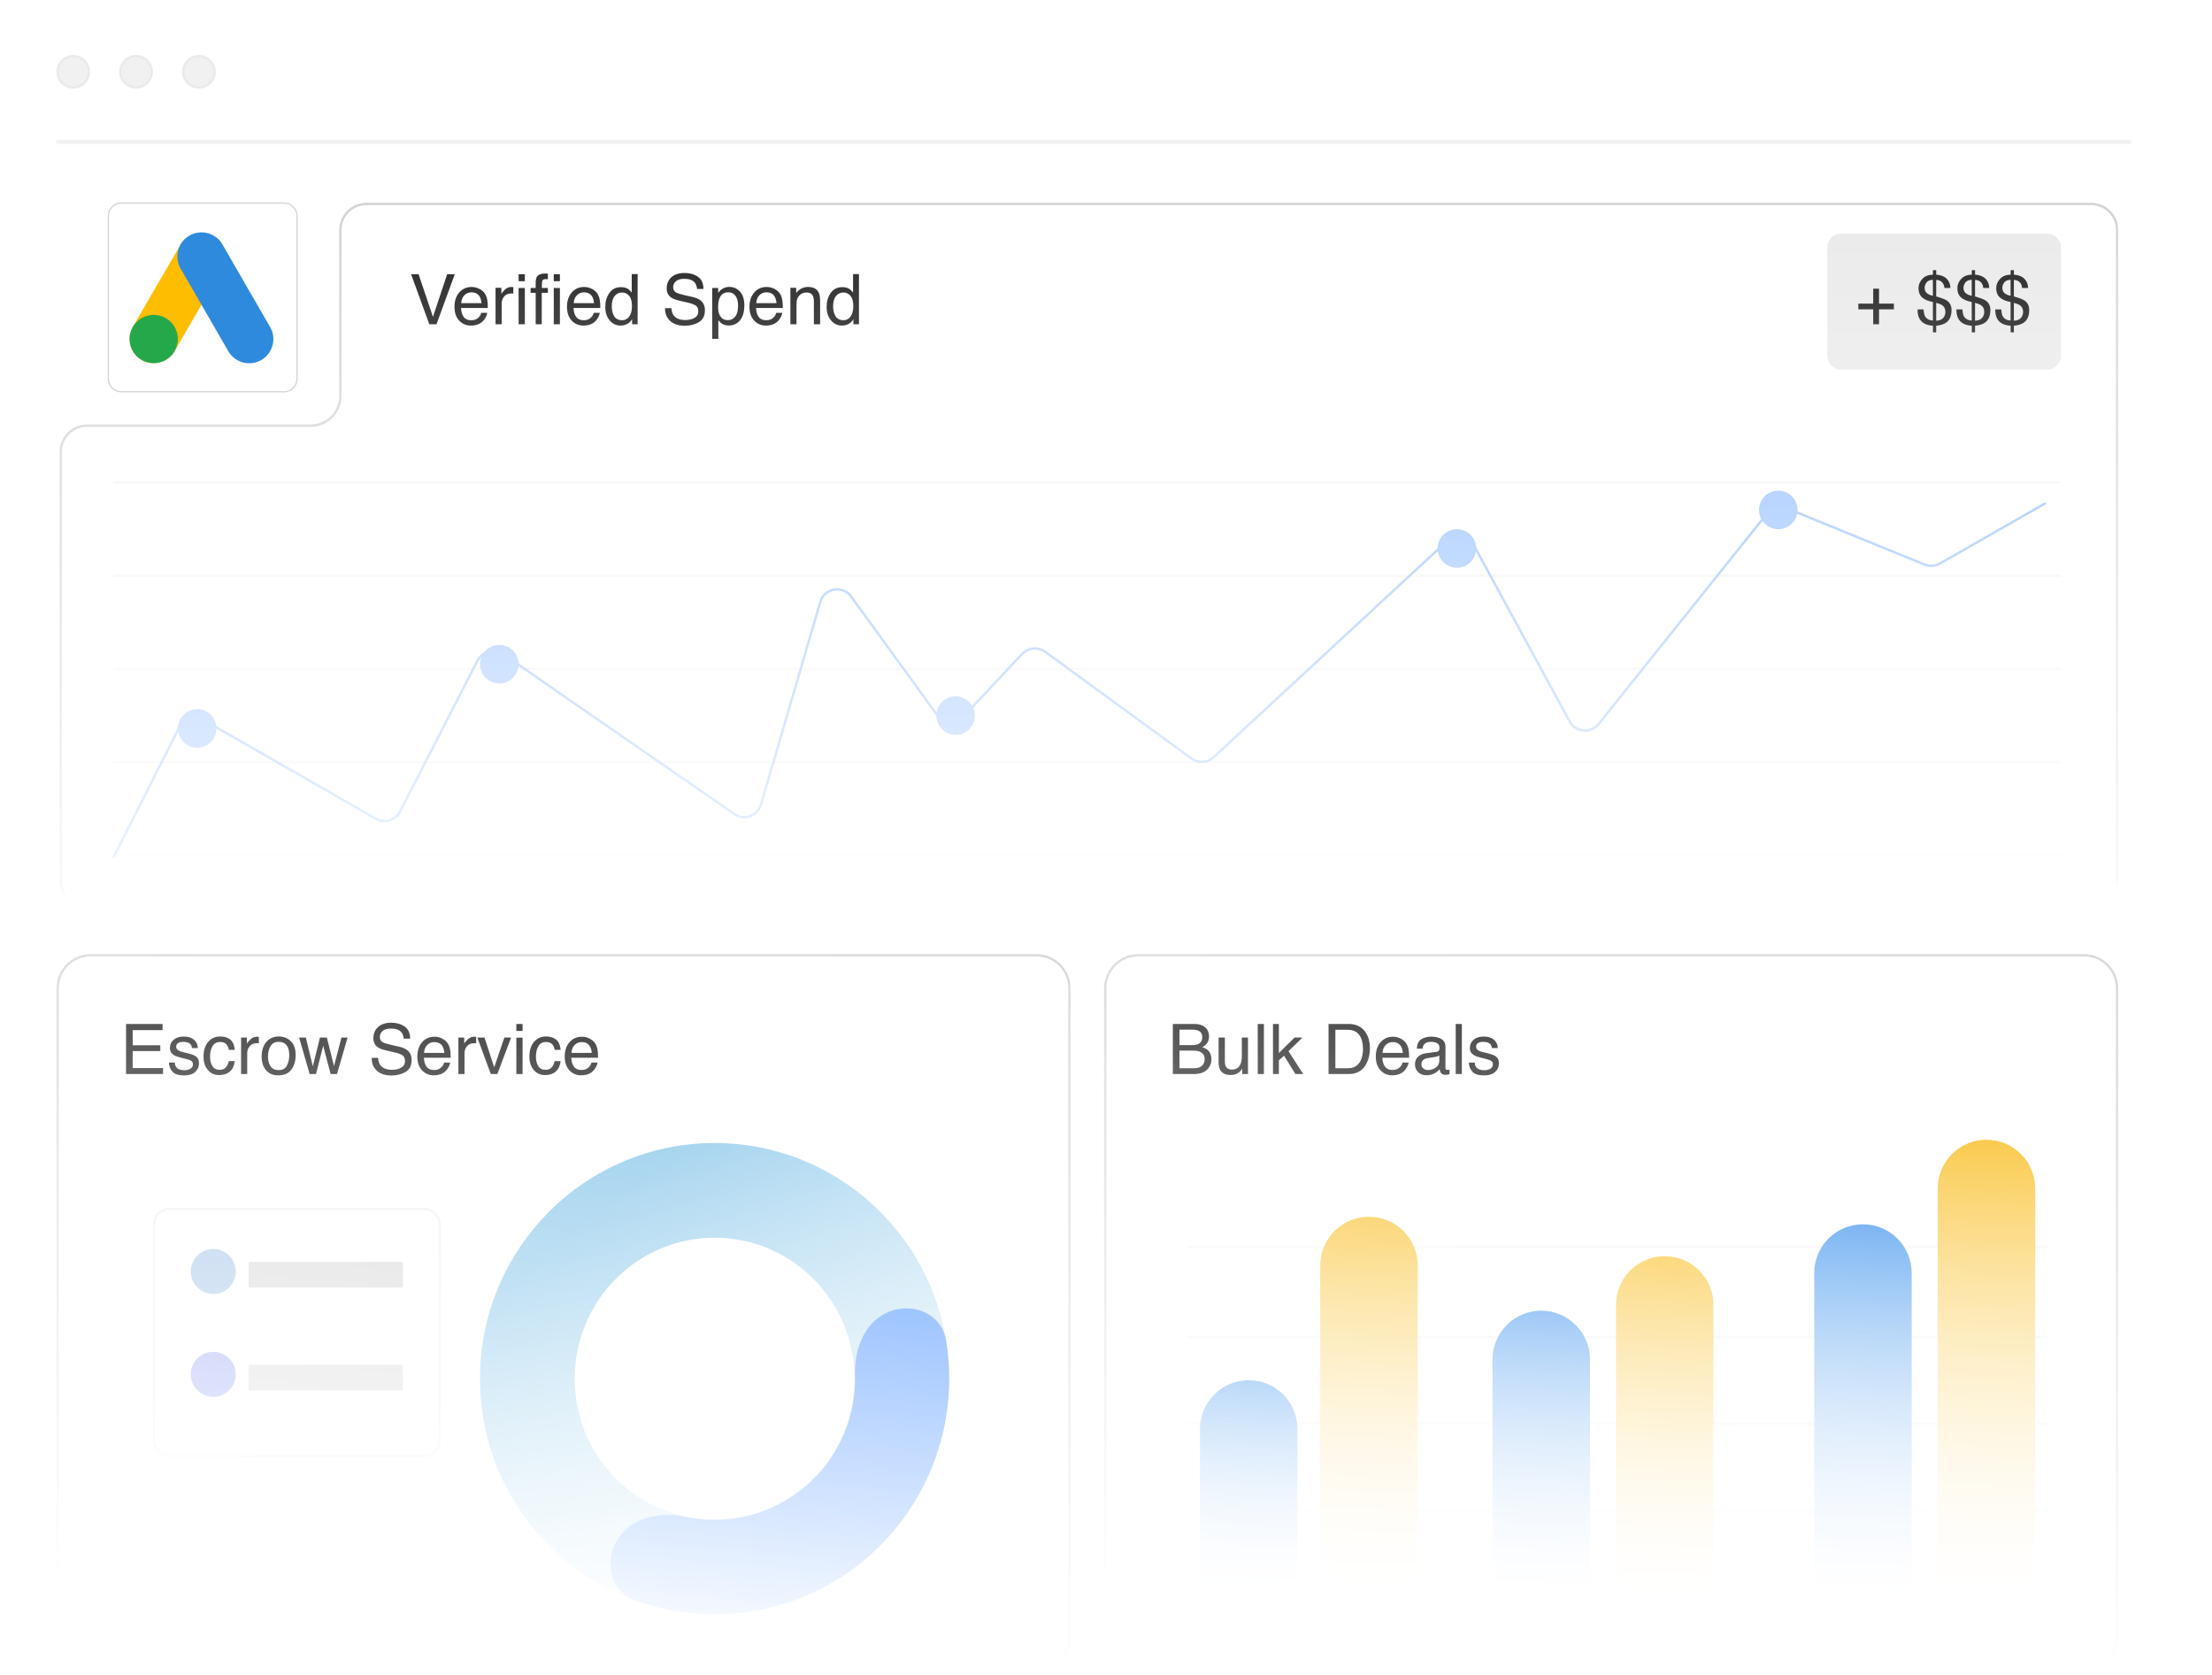 <svg width="922" height="698" viewBox="0 0 922 698" fill="none" xmlns="http://www.w3.org/2000/svg">
<g clip-path="url(#clip0_143_1106)">
<path d="M904.549 0H17.451C7.813 0 0 7.813 0 17.45V680.55C0 690.187 7.813 698 17.451 698H904.549C914.187 698 922 690.187 922 680.55V17.45C922 7.813 914.187 0 904.549 0Z" fill="url(#paint0_linear_143_1106)"/>
<mask id="mask0_143_1106" style="mask-type:luminance" maskUnits="userSpaceOnUse" x="23" y="11" width="866" height="49">
<path d="M23.268 11.633H888.552V59.85H23.268V11.633Z" fill="white"/>
</mask>
<g mask="url(#mask0_143_1106)">
<path d="M888.552 59.85V58.396H23.268V59.85V61.305H888.552V59.85Z" fill="#EFEFEF"/>
</g>
<path d="M30.539 36.469C34.154 36.469 37.084 33.539 37.084 29.925C37.084 26.311 34.154 23.381 30.539 23.381C26.925 23.381 23.995 26.311 23.995 29.925C23.995 33.539 26.925 36.469 30.539 36.469Z" fill="#F1F1F1" stroke="#EAEAEA"/>
<path d="M56.716 36.469C60.33 36.469 63.26 33.539 63.26 29.925C63.26 26.311 60.33 23.381 56.716 23.381C53.102 23.381 50.172 26.311 50.172 29.925C50.172 33.539 53.102 36.469 56.716 36.469Z" fill="#F1F1F1" stroke="#EAEAEA"/>
<path d="M82.893 36.469C86.507 36.469 89.437 33.539 89.437 29.925C89.437 26.311 86.507 23.381 82.893 23.381C79.279 23.381 76.349 26.311 76.349 29.925C76.349 33.539 79.279 36.469 82.893 36.469Z" fill="#F1F1F1" stroke="#EAEAEA"/>
<g filter="url(#filter0_d_143_1106)">
<path d="M118.354 81.644H50.605C47.593 81.644 45.152 84.085 45.152 87.097V154.842C45.152 157.853 47.593 160.295 50.605 160.295H118.354C121.366 160.295 123.808 157.853 123.808 154.842V87.097C123.808 84.085 121.366 81.644 118.354 81.644Z" fill="white" stroke="#D3D3D3" stroke-width="0.5"/>
<mask id="mask1_143_1106" style="mask-type:luminance" maskUnits="userSpaceOnUse" x="52" y="89" width="64" height="64">
<path d="M115.929 89.522H52.596V152.851H115.929V89.522Z" fill="white"/>
</mask>
<g mask="url(#mask1_143_1106)">
<path d="M77.624 96.132C76.691 96.893 75.903 97.818 75.299 98.86L55.354 133.256C54.023 135.567 53.66 138.311 54.346 140.889C55.031 143.466 56.709 145.668 59.013 147.012C61.324 148.344 64.068 148.706 66.646 148.021C69.224 147.335 71.425 145.657 72.77 143.354L89.913 113.792C86.131 108.362 80.613 100.442 77.624 96.132Z" fill="#FEBD00"/>
<path d="M64.062 148.37C69.621 148.37 74.128 143.864 74.128 138.305C74.128 132.746 69.621 128.239 64.062 128.239C58.502 128.239 53.995 132.746 53.995 138.305C53.995 143.864 58.502 148.37 64.062 148.37Z" fill="#25A84A"/>
<path d="M95.156 143.376C97.936 148.19 104.092 149.84 108.907 147.06C113.721 144.281 115.371 138.125 112.591 133.31L92.71 98.878C89.93 94.064 83.774 92.414 78.959 95.194C74.145 97.974 72.495 104.13 75.275 108.944L95.156 143.376Z" fill="#2E8ADD"/>
</g>
</g>
<mask id="mask2_143_1106" style="mask-type:alpha" maskUnits="userSpaceOnUse" x="23" y="81" width="861" height="295">
<path d="M139.982 92.913C139.982 86.489 145.191 81.28 151.617 81.28H871.56C877.985 81.28 883.195 86.489 883.195 92.913V364.307C883.195 370.733 877.985 375.94 871.56 375.94H34.902C28.477 375.94 23.268 370.733 23.268 364.307V185.329C23.268 178.905 28.477 173.696 34.902 173.696H128.348C134.773 173.696 139.982 168.488 139.982 162.063V92.913Z" fill="url(#paint1_linear_143_1106)"/>
</mask>
<g mask="url(#mask2_143_1106)">
<g filter="url(#filter1_d_143_1106)">
<path d="M141.14 92.913C141.14 86.489 146.348 81.28 152.774 81.28H871.56C877.985 81.28 883.195 86.489 883.195 92.913V364.307C883.195 370.733 877.985 375.94 871.56 375.94H36.242C29.816 375.94 24.608 370.733 24.608 364.307V185.329C24.608 178.905 29.816 173.696 36.242 173.696H129.506C135.931 173.696 141.14 168.488 141.14 162.063V92.913Z" fill="white"/>
<path d="M152.774 82.007H871.561C877.584 82.007 882.467 86.89 882.467 92.914V364.308C882.466 370.331 877.584 375.214 871.561 375.214H36.242C30.218 375.214 25.335 370.331 25.335 364.308V185.329C25.335 179.306 30.218 174.423 36.242 174.423H129.506C136.333 174.423 141.867 168.89 141.867 162.063V92.914C141.867 87.078 146.45 82.313 152.213 82.022L152.774 82.007Z" stroke="#D3D3D3"/>
</g>
<path d="M47.378 201.095H859.084" stroke="#F6F3F3"/>
<path d="M47.378 239.938H859.084" stroke="#F6F3F3"/>
<path d="M47.378 278.78H859.084" stroke="#F6F3F3"/>
<path d="M47.378 317.621H859.084" stroke="#F6F3F3"/>
<path d="M47.378 356.463H859.084" stroke="#F6F3F3"/>
<path d="M174.47 114.3L180.463 132.065L186.385 114.3H189.552L181.941 135.161H178.944L171.347 114.3H174.47ZM196.624 119.611C197.705 119.611 198.751 119.867 199.764 120.378C200.776 120.88 201.549 121.533 202.078 122.338C202.59 123.104 202.93 123.999 203.102 125.022C203.253 125.722 203.329 126.839 203.329 128.373H192.18C192.227 129.916 192.592 131.156 193.274 132.094C193.954 133.021 195.01 133.485 196.44 133.485C197.775 133.485 198.841 133.045 199.636 132.165C200.09 131.653 200.413 131.062 200.602 130.389H203.115C203.049 130.948 202.827 131.573 202.447 132.264C202.078 132.946 201.662 133.504 201.198 133.94C200.422 134.697 199.46 135.208 198.316 135.473C197.699 135.625 197.004 135.701 196.227 135.701C194.334 135.701 192.729 135.014 191.412 133.641C190.096 132.259 189.439 130.328 189.439 127.848C189.439 125.405 190.102 123.421 191.427 121.897C192.753 120.373 194.485 119.611 196.624 119.611ZM200.701 126.342C200.598 125.235 200.356 124.349 199.977 123.687C199.276 122.456 198.106 121.841 196.469 121.841C195.295 121.841 194.311 122.267 193.515 123.119C192.72 123.961 192.298 125.036 192.252 126.342H200.701ZM206.553 119.952H208.981V122.579C209.179 122.068 209.668 121.448 210.443 120.719C211.219 119.98 212.114 119.611 213.127 119.611C213.175 119.611 213.255 119.616 213.369 119.625C213.482 119.635 213.677 119.654 213.951 119.682V122.38C213.799 122.352 213.658 122.333 213.526 122.323C213.402 122.314 213.264 122.309 213.113 122.309C211.826 122.309 210.837 122.726 210.145 123.559C209.454 124.382 209.108 125.334 209.108 126.413V135.161H206.553V119.952ZM216.167 120.023H218.766V135.161H216.167V120.023ZM216.167 114.3H218.766V117.197H216.167V114.3ZM223.281 117.637C223.32 116.577 223.504 115.8 223.835 115.308C224.433 114.437 225.583 114.002 227.286 114.002C227.447 114.002 227.613 114.006 227.783 114.016C227.954 114.025 228.148 114.04 228.367 114.058V116.387C228.1 116.368 227.907 116.359 227.783 116.359C227.67 116.35 227.561 116.345 227.458 116.345C226.681 116.345 226.217 116.548 226.066 116.955C225.913 117.353 225.838 118.376 225.838 120.023H228.367V122.039H225.81V135.161H223.281V122.039H221.165V120.023H223.281V117.637ZM230.823 117.197V114.3H233.379V117.197H230.823ZM230.823 120.023H233.379V135.161H230.823V120.023ZM243.52 119.611C244.599 119.611 245.645 119.867 246.658 120.378C247.67 120.88 248.443 121.533 248.973 122.338C249.484 123.104 249.824 123.999 249.996 125.022C250.147 125.722 250.223 126.839 250.223 128.373H239.074C239.121 129.916 239.486 131.156 240.168 132.094C240.85 133.021 241.904 133.485 243.335 133.485C244.67 133.485 245.735 133.045 246.53 132.165C246.984 131.653 247.307 131.062 247.496 130.389H250.009C249.943 130.948 249.721 131.573 249.341 132.264C248.973 132.946 248.556 133.504 248.092 133.94C247.316 134.697 246.354 135.208 245.21 135.473C244.593 135.625 243.898 135.701 243.121 135.701C241.228 135.701 239.623 135.014 238.308 133.641C236.992 132.259 236.333 130.328 236.333 127.848C236.333 125.405 236.996 123.421 238.321 121.897C239.647 120.373 241.379 119.611 243.52 119.611ZM247.595 126.342C247.492 125.235 247.25 124.349 246.871 123.687C246.17 122.456 245 121.841 243.363 121.841C242.189 121.841 241.205 122.267 240.409 123.119C239.614 123.961 239.192 125.036 239.146 126.342H247.595ZM254.994 127.734C254.994 129.362 255.34 130.725 256.031 131.824C256.722 132.922 257.83 133.471 259.354 133.471C260.538 133.471 261.508 132.964 262.265 131.951C263.032 130.929 263.416 129.466 263.416 127.563C263.416 125.642 263.023 124.222 262.238 123.303C261.451 122.375 260.481 121.911 259.326 121.911C258.038 121.911 256.992 122.404 256.187 123.388C255.393 124.373 254.994 125.821 254.994 127.734ZM258.843 119.682C260.007 119.682 260.983 119.928 261.768 120.42C262.223 120.705 262.739 121.201 263.317 121.911V114.229H265.773V135.161H263.472V133.045C262.876 133.982 262.171 134.659 261.356 135.076C260.542 135.492 259.61 135.701 258.558 135.701C256.864 135.701 255.397 134.991 254.156 133.57C252.916 132.141 252.296 130.243 252.296 127.876C252.296 125.661 252.859 123.743 253.986 122.125C255.122 120.496 256.741 119.682 258.843 119.682ZM279.847 128.43C279.914 129.613 280.193 130.574 280.685 131.313C281.623 132.695 283.275 133.386 285.641 133.386C286.703 133.386 287.668 133.234 288.539 132.931C290.223 132.344 291.067 131.294 291.067 129.779C291.067 128.643 290.712 127.833 290.001 127.351C289.283 126.877 288.156 126.465 286.621 126.115L283.796 125.476C281.949 125.059 280.643 124.6 279.876 124.098C278.55 123.228 277.887 121.926 277.887 120.193C277.887 118.319 278.536 116.78 279.833 115.578C281.13 114.376 282.967 113.774 285.343 113.774C287.53 113.774 289.386 114.305 290.91 115.365C292.444 116.416 293.211 118.101 293.211 120.42H290.555C290.414 119.303 290.11 118.446 289.646 117.85C288.785 116.761 287.322 116.217 285.259 116.217C283.592 116.217 282.394 116.567 281.665 117.268C280.937 117.968 280.572 118.783 280.572 119.71C280.572 120.733 280.998 121.481 281.85 121.954C282.408 122.257 283.672 122.636 285.641 123.09L288.567 123.758C289.978 124.08 291.067 124.52 291.833 125.078C293.16 126.053 293.821 127.469 293.821 129.324C293.821 131.634 292.979 133.286 291.294 134.28C289.619 135.275 287.668 135.772 285.443 135.772C282.849 135.772 280.817 135.109 279.35 133.783C277.883 132.467 277.163 130.683 277.192 128.43H279.847ZM303.479 133.443C304.672 133.443 305.662 132.946 306.447 131.951C307.243 130.948 307.64 129.452 307.64 127.464C307.64 126.252 307.465 125.211 307.115 124.34C306.452 122.664 305.24 121.826 303.479 121.826C301.709 121.826 300.496 122.712 299.843 124.482C299.493 125.429 299.318 126.631 299.318 128.089C299.318 129.263 299.493 130.262 299.843 131.085C300.507 132.657 301.718 133.443 303.479 133.443ZM296.861 120.023H299.346V122.039C299.858 121.348 300.416 120.813 301.023 120.435C301.884 119.867 302.897 119.583 304.061 119.583C305.784 119.583 307.247 120.245 308.45 121.571C309.652 122.887 310.253 124.771 310.253 127.223C310.253 130.536 309.386 132.903 307.654 134.323C306.556 135.222 305.278 135.672 303.819 135.672C302.675 135.672 301.714 135.421 300.937 134.919C300.482 134.635 299.976 134.148 299.417 133.457V141.225H296.861V120.023ZM319.584 119.611C320.663 119.611 321.71 119.867 322.722 120.378C323.735 120.88 324.508 121.533 325.037 122.338C325.549 123.104 325.889 123.999 326.059 125.022C326.211 125.722 326.288 126.839 326.288 128.373H315.139C315.186 129.916 315.551 131.156 316.233 132.094C316.913 133.021 317.969 133.485 319.399 133.485C320.734 133.485 321.8 133.045 322.595 132.165C323.049 131.653 323.37 131.062 323.561 130.389H326.074C326.008 130.948 325.786 131.573 325.406 132.264C325.037 132.946 324.621 133.504 324.157 133.94C323.381 134.697 322.419 135.208 321.273 135.473C320.658 135.625 319.963 135.701 319.186 135.701C317.293 135.701 315.688 135.014 314.371 133.641C313.055 132.259 312.398 130.328 312.398 127.848C312.398 125.405 313.061 123.421 314.386 121.897C315.711 120.373 317.444 119.611 319.584 119.611ZM323.66 126.342C323.555 125.235 323.314 124.349 322.936 123.687C322.235 122.456 321.065 121.841 319.428 121.841C318.253 121.841 317.268 122.267 316.474 123.119C315.679 123.961 315.257 125.036 315.209 126.342H323.66ZM329.44 119.952H331.868V122.11C332.587 121.22 333.35 120.581 334.155 120.193C334.959 119.805 335.854 119.611 336.838 119.611C338.998 119.611 340.455 120.364 341.213 121.869C341.63 122.693 341.838 123.871 341.838 125.405V135.161H339.239V125.575C339.239 124.648 339.101 123.9 338.828 123.332C338.373 122.385 337.549 121.911 336.355 121.911C335.75 121.911 335.253 121.973 334.865 122.096C334.164 122.304 333.549 122.721 333.018 123.346C332.593 123.848 332.313 124.368 332.18 124.908C332.058 125.438 331.996 126.2 331.996 127.194V135.161H329.44V119.952ZM347.249 127.734C347.249 129.362 347.594 130.725 348.286 131.824C348.977 132.922 350.085 133.471 351.609 133.471C352.792 133.471 353.763 132.964 354.521 131.951C355.287 130.929 355.671 129.466 355.671 127.563C355.671 125.642 355.277 124.222 354.492 123.303C353.706 122.375 352.735 121.911 351.58 121.911C350.293 121.911 349.246 122.404 348.442 123.388C347.646 124.373 347.249 125.821 347.249 127.734ZM351.097 119.682C352.262 119.682 353.237 119.928 354.023 120.42C354.477 120.705 354.993 121.201 355.571 121.911V114.229H358.028V135.161H355.728V133.045C355.131 133.982 354.426 134.659 353.612 135.076C352.797 135.492 351.864 135.701 350.814 135.701C349.118 135.701 347.651 134.991 346.41 133.57C345.171 132.141 344.55 130.243 344.55 127.876C344.55 125.661 345.114 123.743 346.24 122.125C347.377 120.496 348.996 119.682 351.097 119.682Z" fill="#1E1E1E"/>
<path d="M853.267 97.353H767.466C764.253 97.353 761.649 99.957 761.649 103.169V148.248C761.649 151.461 764.253 154.065 767.466 154.065H853.267C856.48 154.065 859.084 151.461 859.084 148.248V103.169C859.084 99.957 856.48 97.353 853.267 97.353Z" fill="#EAEAEA"/>
<path d="M774.589 128.941V126.555H780.781V120.321H783.21V126.555H789.402V128.941H783.21V135.161H780.781V128.941H774.589ZM807.041 133.684C808.659 133.608 809.776 133.017 810.392 131.909C810.714 131.341 810.874 130.683 810.874 129.935C810.874 128.752 810.439 127.852 809.568 127.237C809.067 126.877 808.225 126.536 807.041 126.214V133.684ZM802.226 119.98C802.226 120.917 802.534 121.651 803.149 122.181C803.775 122.712 804.612 123.081 805.662 123.289V116.615C804.423 116.662 803.538 117.041 803.007 117.751C802.486 118.461 802.226 119.204 802.226 119.98ZM799.669 120.151C799.669 118.712 800.196 117.415 801.246 116.26C802.306 115.105 803.788 114.518 805.691 114.499V112.61H807.041V114.47C808.924 114.603 810.368 115.161 811.372 116.146C812.385 117.121 812.915 118.413 812.963 120.023H810.477C810.41 119.303 810.217 118.683 809.896 118.163C809.298 117.206 808.347 116.705 807.041 116.657V123.559C809.237 124.174 810.729 124.752 811.514 125.291C812.792 126.181 813.431 127.497 813.431 129.239C813.431 131.758 812.612 133.547 810.975 134.607C810.066 135.194 808.754 135.582 807.041 135.772V138.527H805.691V135.772C802.935 135.592 801.067 134.617 800.082 132.846C799.541 131.89 799.272 130.598 799.272 128.969H801.785C801.862 130.266 802.064 131.213 802.396 131.81C802.983 132.879 804.073 133.481 805.662 133.613V125.874C803.618 125.485 802.108 124.837 801.132 123.928C800.158 123.019 799.669 121.76 799.669 120.151ZM823.231 133.684C824.85 133.608 825.967 133.017 826.582 131.909C826.905 131.341 827.065 130.683 827.065 129.935C827.065 128.752 826.63 127.852 825.759 127.237C825.257 126.877 824.413 126.536 823.231 126.214V133.684ZM818.416 119.98C818.416 120.917 818.724 121.651 819.34 122.181C819.963 122.712 820.803 123.081 821.853 123.289V116.615C820.612 116.662 819.728 117.041 819.197 117.751C818.676 118.461 818.416 119.204 818.416 119.98ZM815.859 120.151C815.859 118.712 816.385 117.415 817.436 116.26C818.496 115.105 819.978 114.518 821.882 114.499V112.61H823.231V114.47C825.114 114.603 826.558 115.161 827.562 116.146C828.576 117.121 829.105 118.413 829.153 120.023H826.668C826.601 119.303 826.407 118.683 826.084 118.163C825.488 117.206 824.537 116.705 823.231 116.657V123.559C825.427 124.174 826.918 124.752 827.704 125.291C828.983 126.181 829.621 127.497 829.621 129.239C829.621 131.758 828.802 133.547 827.165 134.607C826.256 135.194 824.944 135.582 823.231 135.772V138.527H821.882V135.772C819.126 135.592 817.256 134.617 816.271 132.846C815.732 131.89 815.463 130.598 815.463 128.969H817.975C818.051 130.266 818.255 131.213 818.586 131.81C819.174 132.879 820.263 133.481 821.853 133.613V125.874C819.808 125.485 818.298 124.837 817.323 123.928C816.347 123.019 815.859 121.76 815.859 120.151ZM839.42 133.684C841.04 133.608 842.157 133.017 842.772 131.909C843.093 131.341 843.255 130.683 843.255 129.935C843.255 128.752 842.82 127.852 841.949 127.237C841.447 126.877 840.604 126.536 839.42 126.214V133.684ZM834.606 119.98C834.606 120.917 834.913 121.651 835.53 122.181C836.154 122.712 836.991 123.081 838.043 123.289V116.615C836.802 116.662 835.917 117.041 835.387 117.751C834.867 118.461 834.606 119.204 834.606 119.98ZM832.05 120.151C832.05 118.712 832.575 117.415 833.626 116.26C834.686 115.105 836.168 114.518 838.072 114.499V112.61H839.42V114.47C841.305 114.603 842.749 115.161 843.752 116.146C844.764 117.121 845.295 118.413 845.343 120.023H842.858C842.791 119.303 842.597 118.683 842.275 118.163C841.678 117.206 840.727 116.705 839.42 116.657V123.559C841.617 124.174 843.108 124.752 843.895 125.291C845.172 126.181 845.811 127.497 845.811 129.239C845.811 131.758 844.993 133.547 843.354 134.607C842.445 135.194 841.135 135.582 839.42 135.772V138.527H838.072V135.772C835.316 135.592 833.446 134.617 832.461 132.846C831.922 131.89 831.653 130.598 831.653 128.969H834.166C834.241 130.266 834.445 131.213 834.776 131.81C835.364 132.879 836.452 133.481 838.043 133.613V125.874C835.998 125.485 834.487 124.837 833.513 123.928C832.537 123.019 832.05 121.76 832.05 120.151Z" fill="#1E1E1E"/>
<path d="M47.378 357.19L74.727 303.127C76.606 299.411 81.215 298.03 84.828 300.099L156.659 341.227C160.256 343.288 164.846 341.928 166.74 338.239L199.082 275.252C201.089 271.345 206.076 270.094 209.688 272.594L306.069 339.277C310.147 342.1 315.791 340.1 317.184 335.341L341.912 250.867C343.609 245.068 351.228 243.749 354.777 248.639L390.47 297.835C393.15 301.53 398.531 301.87 401.656 298.543L426.063 272.559C428.574 269.885 432.686 269.501 435.649 271.663L496.616 316.159C499.424 318.208 503.291 317.983 505.844 315.621L603.087 225.585C606.567 222.364 612.148 223.281 614.414 227.446L654.277 300.701C656.761 305.266 663.094 305.826 666.341 301.767L736.479 214.103C738.491 211.586 741.921 210.694 744.905 211.913L802.226 235.307C804.297 236.152 806.641 235.998 808.582 234.889L852.388 209.859" stroke="#91BDFF" stroke-linecap="round"/>
<path d="M82.204 311.652C86.642 311.652 90.241 308.054 90.241 303.615C90.241 299.177 86.642 295.579 82.204 295.579C77.765 295.579 74.167 299.177 74.167 303.615C74.167 308.054 77.765 311.652 82.204 311.652Z" fill="#91BDFF"/>
<path d="M208.112 284.863C212.55 284.863 216.148 281.265 216.148 276.827C216.148 272.389 212.55 268.791 208.112 268.791C203.673 268.791 200.075 272.389 200.075 276.827C200.075 281.265 203.673 284.863 208.112 284.863Z" fill="#91BDFF"/>
<path d="M398.314 306.293C402.753 306.293 406.351 302.695 406.351 298.257C406.351 293.819 402.753 290.221 398.314 290.221C393.876 290.221 390.277 293.819 390.277 298.257C390.277 302.695 393.876 306.293 398.314 306.293Z" fill="#91BDFF"/>
<path d="M607.268 236.647C611.706 236.647 615.305 233.049 615.305 228.611C615.305 224.173 611.706 220.575 607.268 220.575C602.829 220.575 599.231 224.173 599.231 228.611C599.231 233.049 602.829 236.647 607.268 236.647Z" fill="#91BDFF"/>
<path d="M741.212 220.574C745.651 220.574 749.249 216.976 749.249 212.538C749.249 208.1 745.651 204.502 741.212 204.502C736.774 204.502 733.176 208.1 733.176 212.538C733.176 216.976 736.774 220.574 741.212 220.574Z" fill="#91BDFF"/>
</g>
<mask id="mask3_143_1106" style="mask-type:alpha" maskUnits="userSpaceOnUse" x="23" y="397" width="424" height="301">
<path d="M431.992 397.37H37.811C29.779 397.37 23.268 403.88 23.268 411.912V682.846C23.268 690.877 29.779 697.388 37.811 697.388H431.992C440.024 697.388 446.535 690.877 446.535 682.846V411.912C446.535 403.88 440.024 397.37 431.992 397.37Z" fill="url(#paint2_linear_143_1106)"/>
</mask>
<g mask="url(#mask3_143_1106)">
<path d="M431.992 398.097H37.811C30.181 398.097 23.995 404.282 23.995 411.912V682.846C23.995 690.476 30.181 696.661 37.811 696.661H431.992C439.622 696.661 445.807 690.476 445.807 682.846V411.912C445.807 404.282 439.622 398.097 431.992 398.097Z" fill="white" stroke="#D3D3D3"/>
<path d="M52.543 426.792H67.753V429.349H55.298V435.683H66.815V438.097H55.298V445.168H67.966V447.654H52.543V426.792ZM72.851 442.883C72.927 443.735 73.14 444.388 73.49 444.843C74.134 445.666 75.251 446.077 76.842 446.077C77.788 446.077 78.622 445.874 79.341 445.467C80.061 445.051 80.421 444.411 80.421 443.55C80.421 442.897 80.132 442.4 79.554 442.058C79.185 441.85 78.456 441.609 77.367 441.334L75.336 440.823C74.039 440.501 73.083 440.141 72.468 439.744C71.369 439.052 70.82 438.097 70.82 436.875C70.82 435.436 71.336 434.272 72.368 433.382C73.41 432.493 74.806 432.047 76.558 432.047C78.849 432.047 80.501 432.719 81.514 434.063C82.148 434.915 82.456 435.834 82.437 436.819H80.023C79.976 436.241 79.772 435.715 79.412 435.242C78.825 434.57 77.807 434.235 76.359 434.235C75.393 434.235 74.659 434.419 74.157 434.787C73.665 435.157 73.419 435.645 73.419 436.25C73.419 436.913 73.746 437.444 74.399 437.841C74.778 438.078 75.336 438.286 76.075 438.466L77.765 438.878C79.602 439.323 80.832 439.753 81.457 440.171C82.451 440.823 82.948 441.85 82.948 443.252C82.948 444.606 82.433 445.775 81.4 446.759C80.378 447.744 78.816 448.235 76.714 448.235C74.451 448.235 72.846 447.725 71.9 446.703C70.962 445.67 70.46 444.398 70.394 442.883H72.851ZM91.739 432.004C93.453 432.004 94.845 432.421 95.915 433.254C96.994 434.088 97.642 435.521 97.86 437.557H95.375C95.224 436.619 94.878 435.843 94.338 435.228C93.799 434.602 92.932 434.291 91.739 434.291C90.111 434.291 88.946 435.087 88.246 436.676C87.791 437.709 87.564 438.982 87.564 440.496C87.564 442.02 87.886 443.304 88.53 444.345C89.174 445.387 90.187 445.907 91.569 445.907C92.629 445.907 93.467 445.586 94.083 444.942C94.707 444.289 95.138 443.399 95.375 442.272H97.86C97.576 444.289 96.866 445.765 95.73 446.703C94.594 447.63 93.141 448.094 91.37 448.094C89.382 448.094 87.796 447.37 86.612 445.922C85.429 444.463 84.837 442.645 84.837 440.469C84.837 437.799 85.486 435.721 86.783 434.235C88.08 432.747 89.732 432.004 91.739 432.004ZM100.488 432.444H102.916V435.072C103.115 434.56 103.602 433.941 104.379 433.211C105.155 432.474 106.05 432.104 107.063 432.104C107.11 432.104 107.191 432.109 107.304 432.119C107.418 432.127 107.612 432.146 107.887 432.175V434.873C107.735 434.845 107.593 434.825 107.461 434.816C107.338 434.806 107.2 434.802 107.049 434.802C105.761 434.802 104.772 435.219 104.081 436.052C103.39 436.875 103.044 437.826 103.044 438.905V447.654H100.488V432.444ZM116.138 446.006C117.833 446.006 118.992 445.368 119.617 444.089C120.252 442.803 120.569 441.372 120.569 439.801C120.569 438.38 120.342 437.226 119.887 436.336C119.168 434.934 117.927 434.235 116.166 434.235C114.604 434.235 113.468 434.831 112.758 436.023C112.048 437.216 111.693 438.655 111.693 440.341C111.693 441.959 112.048 443.309 112.758 444.388C113.468 445.467 114.595 446.006 116.138 446.006ZM116.237 432.004C118.197 432.004 119.854 432.658 121.208 433.964C122.562 435.27 123.239 437.192 123.239 439.73C123.239 442.182 122.642 444.207 121.449 445.808C120.257 447.408 118.406 448.208 115.897 448.208C113.804 448.208 112.142 447.502 110.912 446.092C109.681 444.671 109.066 442.769 109.066 440.383C109.066 437.826 109.714 435.792 111.011 434.277C112.308 432.762 114.05 432.004 116.237 432.004ZM127.471 432.444L130.396 444.43L133.365 432.444H136.233L139.216 444.358L142.326 432.444H144.882L140.466 447.654H137.81L134.714 435.881L131.717 447.654H129.062L124.673 432.444H127.471ZM157.592 440.922C157.659 442.106 157.938 443.067 158.431 443.806C159.368 445.187 161.02 445.878 163.388 445.878C164.448 445.878 165.413 445.727 166.284 445.424C167.97 444.837 168.812 443.787 168.812 442.272C168.812 441.136 168.457 440.326 167.747 439.843C167.028 439.369 165.9 438.958 164.368 438.607L161.541 437.969C159.695 437.552 158.388 437.093 157.621 436.592C156.295 435.721 155.633 434.419 155.633 432.686C155.633 430.811 156.282 429.273 157.579 428.07C158.876 426.868 160.713 426.267 163.089 426.267C165.277 426.267 167.132 426.798 168.656 427.858C170.191 428.908 170.957 430.593 170.957 432.913H168.301C168.159 431.796 167.856 430.939 167.393 430.343C166.53 429.254 165.067 428.71 163.004 428.71C161.337 428.71 160.14 429.061 159.41 429.76C158.682 430.461 158.317 431.275 158.317 432.203C158.317 433.225 158.743 433.974 159.595 434.447C160.153 434.749 161.418 435.129 163.388 435.583L166.312 436.25C167.724 436.573 168.812 437.012 169.58 437.572C170.905 438.546 171.568 439.961 171.568 441.817C171.568 444.127 170.724 445.779 169.039 446.774C167.363 447.767 165.413 448.264 163.188 448.264C160.594 448.264 158.564 447.601 157.096 446.277C155.628 444.96 154.909 443.176 154.937 440.922H157.592ZM181.14 432.104C182.219 432.104 183.264 432.36 184.278 432.871C185.292 433.372 186.062 434.025 186.593 434.831C187.104 435.597 187.445 436.491 187.615 437.514C187.767 438.215 187.842 439.331 187.842 440.866H176.694C176.742 442.408 177.106 443.649 177.788 444.587C178.47 445.515 179.525 445.978 180.955 445.978C182.29 445.978 183.354 445.538 184.15 444.658C184.605 444.146 184.927 443.554 185.116 442.883H187.63C187.563 443.441 187.341 444.066 186.962 444.757C186.593 445.439 186.176 445.997 185.712 446.432C184.935 447.19 183.975 447.702 182.829 447.966C182.214 448.118 181.518 448.193 180.741 448.193C178.848 448.193 177.244 447.507 175.928 446.134C174.611 444.753 173.953 442.821 173.953 440.341C173.953 437.898 174.616 435.914 175.942 434.39C177.267 432.866 178.999 432.104 181.14 432.104ZM185.216 438.836C185.111 437.728 184.87 436.842 184.49 436.179C183.791 434.949 182.622 434.333 180.983 434.333C179.809 434.333 178.824 434.76 178.029 435.612C177.233 436.454 176.813 437.528 176.765 438.836H185.216ZM191.066 432.444H193.495V435.072C193.694 434.56 194.181 433.941 194.958 433.211C195.735 432.474 196.629 432.104 197.641 432.104C197.689 432.104 197.769 432.109 197.883 432.119C197.997 432.127 198.191 432.146 198.466 432.175V434.873C198.314 434.845 198.172 434.825 198.04 434.816C197.916 434.806 197.779 434.802 197.628 434.802C196.34 434.802 195.351 435.219 194.66 436.052C193.968 436.875 193.623 437.826 193.623 438.905V447.654H191.066V432.444ZM201.931 432.444L205.993 444.828L210.239 432.444H213.036L207.299 447.654H204.572L198.963 432.444H201.931ZM215.223 432.516H217.822V447.654H215.223V432.516ZM215.223 426.792H217.822V429.69H215.223V426.792ZM227.565 432.004C229.279 432.004 230.67 432.421 231.741 433.254C232.82 434.088 233.468 435.521 233.686 437.557H231.201C231.048 436.619 230.704 435.843 230.164 435.228C229.625 434.602 228.758 434.291 227.565 434.291C225.937 434.291 224.772 435.087 224.071 436.676C223.617 437.709 223.39 438.982 223.39 440.496C223.39 442.02 223.712 443.304 224.356 444.345C224.999 445.387 226.012 445.907 227.394 445.907C228.455 445.907 229.293 445.586 229.908 444.942C230.534 444.289 230.964 443.399 231.201 442.272H233.686C233.401 444.289 232.692 445.765 231.556 446.703C230.42 447.63 228.966 448.094 227.196 448.094C225.208 448.094 223.621 447.37 222.438 445.922C221.254 444.463 220.663 442.645 220.663 440.469C220.663 437.799 221.311 435.721 222.608 434.235C223.905 432.747 225.557 432.004 227.565 432.004ZM242.576 432.104C243.655 432.104 244.701 432.36 245.715 432.871C246.728 433.372 247.499 434.025 248.03 434.831C248.54 435.597 248.882 436.491 249.052 437.514C249.203 438.215 249.279 439.331 249.279 440.866H238.131C238.179 442.408 238.542 443.649 239.224 444.587C239.906 445.515 240.962 445.978 242.392 445.978C243.727 445.978 244.791 445.538 245.587 444.658C246.042 444.146 246.363 443.554 246.552 442.883H249.067C249 443.441 248.777 444.066 248.399 444.757C248.03 445.439 247.612 445.997 247.148 446.432C246.373 447.19 245.412 447.702 244.266 447.966C243.651 448.118 242.954 448.193 242.178 448.193C240.284 448.193 238.68 447.507 237.364 446.134C236.048 444.753 235.389 442.821 235.389 440.341C235.389 437.898 236.052 435.914 237.379 434.39C238.704 432.866 240.437 432.104 242.576 432.104ZM246.653 438.836C246.548 437.728 246.306 436.842 245.928 436.179C245.227 434.949 244.058 434.333 242.419 434.333C241.246 434.333 240.261 434.76 239.466 435.612C238.67 436.454 238.25 437.528 238.202 438.836H246.653Z" fill="#1E1E1E"/>
<path d="M356.164 574.633C356.164 542.013 329.889 515.879 297.856 515.879C265.823 515.879 239.546 542.013 239.546 574.633C239.546 607.253 265.823 633.387 297.856 633.387V672.855C243.853 672.855 200.076 628.879 200.076 574.633C200.076 520.387 243.853 476.411 297.856 476.411C351.858 476.411 395.636 520.387 395.636 574.633C395.636 628.879 351.858 672.855 297.856 672.855V633.387C329.889 633.387 356.164 607.253 356.164 574.633Z" fill="url(#paint3_linear_143_1106)"/>
<path d="M370.816 546.615C380.953 542.721 392.538 547.814 394.311 558.527C396.552 572.069 395.954 586.007 392.467 599.431C387.322 619.244 376.14 636.945 360.486 650.061C344.832 663.177 325.489 671.05 305.163 672.58C291.384 673.618 277.621 671.706 264.755 667.057C254.565 663.375 251.648 651.1 257.251 641.827C262.886 632.501 275.076 629.922 285.736 632.187C291.122 633.332 296.675 633.714 302.231 633.295C314.406 632.379 325.991 627.663 335.367 619.808C344.741 611.953 351.439 601.352 354.521 589.486C355.95 583.982 356.57 578.334 356.387 572.716C356.036 561.91 360.723 550.491 370.816 546.615Z" fill="#3384FF"/>
<g filter="url(#filter2_d_143_1106)">
<path d="M176.731 499.162H70.723C66.707 499.162 63.452 502.417 63.452 506.432V596.361C63.452 600.377 66.707 603.632 70.723 603.632H176.731C180.747 603.632 184.002 600.377 184.002 596.361V506.432C184.002 502.417 180.747 499.162 176.731 499.162Z" fill="white"/>
<path d="M176.731 499.889H70.723C67.109 499.889 64.179 502.818 64.179 506.432V596.361C64.179 599.975 67.109 602.905 70.723 602.905H176.731C180.345 602.905 183.275 599.975 183.275 596.361V506.432C183.275 502.818 180.345 499.889 176.731 499.889Z" stroke="#EEEEEE"/>
</g>
<path d="M88.901 539.342C94.08 539.342 98.277 535.145 98.277 529.967C98.277 524.789 94.08 520.591 88.901 520.591C83.723 520.591 79.525 524.789 79.525 529.967C79.525 535.145 83.723 539.342 88.901 539.342Z" fill="#9ABEE5"/>
<path d="M167.929 525.949H103.635V536.664H167.929V525.949Z" fill="#D3D3D3"/>
<path d="M88.901 582.202C94.08 582.202 98.277 578.005 98.277 572.827C98.277 567.649 94.08 563.451 88.901 563.451C83.723 563.451 79.525 567.649 79.525 572.827C79.525 578.005 83.723 582.202 88.901 582.202Z" fill="#8A9AF1"/>
<path d="M167.929 568.809H103.635V579.524H167.929V568.809Z" fill="#D3D3D3"/>
</g>
<mask id="mask4_143_1106" style="mask-type:alpha" maskUnits="userSpaceOnUse" x="459" y="397" width="425" height="301">
<path d="M868.652 397.37H474.471C466.439 397.37 459.928 403.88 459.928 411.912V682.846C459.928 690.877 466.439 697.388 474.471 697.388H868.652C876.684 697.388 883.195 690.877 883.195 682.846V411.912C883.195 403.88 876.684 397.37 868.652 397.37Z" fill="url(#paint4_linear_143_1106)"/>
</mask>
<g mask="url(#mask4_143_1106)">
<path d="M868.652 398.097H474.471C466.841 398.097 460.655 404.282 460.655 411.912V682.846C460.655 690.476 466.841 696.661 474.471 696.661H868.652C876.282 696.661 882.467 690.476 882.467 682.846V411.912C882.467 404.282 876.282 398.097 868.652 398.097Z" fill="white" stroke="#D3D3D3"/>
<path d="M496.772 435.612C497.966 435.612 498.894 435.446 499.555 435.114C500.597 434.594 501.119 433.656 501.119 432.302C501.119 430.939 500.565 430.02 499.456 429.548C498.831 429.283 497.903 429.149 496.673 429.149H491.631V435.612H496.772ZM497.724 445.24C499.456 445.24 500.693 444.738 501.43 443.735C501.894 443.101 502.126 442.333 502.126 441.434C502.126 439.919 501.449 438.886 500.095 438.338C499.376 438.044 498.424 437.898 497.242 437.898H491.631V445.24H497.724ZM488.862 426.792H497.823C500.267 426.792 502.003 427.522 503.035 428.979C503.642 429.841 503.944 430.835 503.944 431.962C503.944 433.278 503.571 434.357 502.822 435.2C502.433 435.645 501.875 436.052 501.146 436.42C502.217 436.827 503.017 437.287 503.546 437.799C504.484 438.708 504.952 439.961 504.952 441.562C504.952 442.906 504.532 444.123 503.688 445.211C502.429 446.839 500.426 447.654 497.681 447.654H488.862V426.792ZM510.548 432.444V442.541C510.548 443.317 510.672 443.953 510.917 444.444C511.371 445.353 512.219 445.808 513.46 445.808C515.24 445.808 516.451 445.013 517.095 443.422C517.446 442.57 517.62 441.401 517.62 439.914V432.444H520.177V447.654H517.763L517.79 445.41C517.46 445.987 517.047 446.476 516.556 446.873C515.58 447.668 514.396 448.065 513.004 448.065C510.836 448.065 509.36 447.341 508.575 445.893C508.149 445.116 507.935 444.079 507.935 442.782V432.444H510.548ZM524.253 426.792H526.81V447.654H524.253V426.792ZM530.601 426.792H533.057V438.905L539.619 432.444H542.885L537.062 438.139L543.212 447.654H539.946L535.202 439.986L533.057 441.945V447.654H530.601V426.792ZM561.646 445.24C562.602 445.24 563.389 445.141 564.004 444.942C565.102 444.572 566 443.863 566.701 442.811C567.26 441.969 567.663 440.889 567.908 439.573C568.051 438.788 568.122 438.059 568.122 437.387C568.122 434.802 567.606 432.795 566.573 431.365C565.551 429.936 563.899 429.221 561.617 429.221H556.604V445.24H561.646ZM553.764 426.792H562.214C565.083 426.792 567.308 427.81 568.889 429.846C570.299 431.682 571.005 434.035 571.005 436.904C571.005 439.119 570.589 441.121 569.755 442.91C568.288 446.073 565.765 447.654 562.186 447.654H553.764V426.792ZM580.648 432.104C581.727 432.104 582.774 432.36 583.786 432.871C584.8 433.372 585.57 434.025 586.101 434.831C586.613 435.597 586.953 436.491 587.124 437.514C587.275 438.215 587.35 439.331 587.35 440.866H576.202C576.25 442.408 576.615 443.649 577.296 444.587C577.978 445.515 579.034 445.978 580.463 445.978C581.798 445.978 582.863 445.538 583.658 444.658C584.113 444.146 584.435 443.554 584.624 442.882H587.138C587.071 443.441 586.849 444.066 586.471 444.757C586.101 445.439 585.685 445.997 585.221 446.432C584.445 447.19 583.484 447.702 582.338 447.966C581.722 448.117 581.026 448.193 580.251 448.193C578.357 448.193 576.752 447.507 575.436 446.134C574.12 444.753 573.462 442.821 573.462 440.341C573.462 437.898 574.124 435.914 575.45 434.39C576.775 432.866 578.508 432.104 580.648 432.104ZM584.724 438.836C584.619 437.727 584.378 436.842 584 436.179C583.299 434.949 582.13 434.333 580.492 434.333C579.317 434.333 578.333 434.759 577.537 435.612C576.743 436.454 576.321 437.528 576.273 438.836H584.724ZM592.464 443.607C592.464 444.345 592.734 444.927 593.274 445.353C593.813 445.779 594.452 445.993 595.19 445.993C596.09 445.993 596.96 445.784 597.804 445.368C599.223 444.677 599.934 443.546 599.934 441.974V439.914C599.621 440.114 599.219 440.278 598.727 440.412C598.234 440.544 597.751 440.639 597.279 440.695L595.73 440.895C594.802 441.017 594.107 441.212 593.643 441.476C592.856 441.921 592.464 442.631 592.464 443.607ZM598.656 438.437C599.243 438.361 599.636 438.116 599.834 437.698C599.949 437.472 600.005 437.146 600.005 436.72C600.005 435.849 599.693 435.219 599.067 434.831C598.452 434.432 597.567 434.235 596.412 434.235C595.077 434.235 594.13 434.594 593.572 435.314C593.259 435.71 593.055 436.302 592.961 437.088H590.575C590.622 435.213 591.227 433.912 592.392 433.183C593.567 432.444 594.926 432.075 596.469 432.075C598.257 432.075 599.712 432.417 600.828 433.097C601.937 433.779 602.491 434.839 602.491 436.279V445.04C602.491 445.307 602.542 445.519 602.646 445.68C602.76 445.84 602.992 445.922 603.343 445.922C603.456 445.922 603.584 445.916 603.725 445.907C603.868 445.888 604.019 445.865 604.181 445.836V447.725C603.782 447.838 603.48 447.91 603.272 447.937C603.062 447.966 602.779 447.981 602.419 447.981C601.538 447.981 600.9 447.668 600.501 447.043C600.293 446.711 600.146 446.243 600.062 445.637C599.541 446.319 598.793 446.911 597.818 447.412C596.842 447.914 595.768 448.165 594.594 448.165C593.183 448.165 592.029 447.739 591.129 446.887C590.239 446.025 589.794 444.95 589.794 443.663C589.794 442.253 590.234 441.159 591.114 440.383C591.995 439.606 593.15 439.128 594.58 438.949L598.656 438.437ZM606.765 426.792H609.321V447.654H606.765V426.792ZM614.689 442.882C614.765 443.735 614.978 444.388 615.329 444.843C615.972 445.666 617.09 446.077 618.679 446.077C619.626 446.077 620.459 445.874 621.179 445.467C621.899 445.051 622.258 444.411 622.258 443.55C622.258 442.897 621.97 442.4 621.393 442.058C621.024 441.85 620.294 441.609 619.206 441.334L617.174 440.823C615.877 440.501 614.922 440.141 614.307 439.744C613.207 439.052 612.659 438.097 612.659 436.875C612.659 435.436 613.175 434.272 614.206 433.382C615.247 432.492 616.645 432.047 618.396 432.047C620.688 432.047 622.34 432.719 623.352 434.063C623.986 434.915 624.294 435.834 624.275 436.819H621.861C621.813 436.241 621.61 435.715 621.251 435.242C620.663 434.57 619.645 434.235 618.197 434.235C617.231 434.235 616.498 434.419 615.996 434.787C615.503 435.156 615.258 435.645 615.258 436.25C615.258 436.913 615.583 437.444 616.238 437.841C616.616 438.078 617.174 438.286 617.913 438.466L619.603 438.878C621.44 439.323 622.671 439.753 623.295 440.17C624.29 440.823 624.787 441.85 624.787 443.252C624.787 444.606 624.271 445.775 623.239 446.759C622.216 447.744 620.654 448.235 618.553 448.235C616.29 448.235 614.685 447.725 613.738 446.703C612.8 445.67 612.298 444.398 612.233 442.882H614.689Z" fill="#1E1E1E"/>
<path d="M494.755 519.735H853.727" stroke="white"/>
<path d="M494.755 519.735H853.727" stroke="#F6F3F3"/>
<path d="M494.755 557.314H853.727" stroke="#F6F3F3"/>
<path d="M494.755 593.328H853.727" stroke="#F6F3F3"/>
<path d="M494.755 630.124H853.727" stroke="#F6F3F3"/>
<path d="M494.755 665.355H853.727" stroke="#F6F3F3"/>
<path d="M500.172 595.583C500.172 584.361 509.27 575.265 520.492 575.265C531.713 575.265 540.811 584.361 540.811 595.583V666.082H500.172V595.583Z" fill="url(#paint5_linear_143_1106)"/>
<path d="M622.088 566.616C622.088 555.394 631.185 546.297 642.407 546.297C653.628 546.297 662.726 555.394 662.726 566.616V666.083H622.088V566.616Z" fill="url(#paint6_linear_143_1106)"/>
<path d="M756.194 530.602C756.194 519.38 765.292 510.285 776.513 510.285C787.736 510.285 796.834 519.38 796.834 530.602V666.083H756.194V530.602Z" fill="url(#paint7_linear_143_1106)"/>
<path d="M673.563 543.911C673.563 532.69 682.66 523.593 693.882 523.593C705.105 523.593 714.201 532.69 714.201 543.911V666.082H673.563V543.911Z" fill="url(#paint8_linear_143_1106)"/>
<path d="M550.293 527.47C550.293 516.25 559.391 507.152 570.612 507.152C581.834 507.152 590.932 516.25 590.932 527.47V665.299H550.293V527.47Z" fill="url(#paint9_linear_143_1106)"/>
<path d="M807.669 495.371C807.669 484.15 816.767 475.053 827.989 475.053C839.211 475.053 848.308 484.15 848.308 495.371V665.299H807.669V495.371Z" fill="url(#paint10_linear_143_1106)"/>
</g>
</g>
<defs>
<filter id="filter0_d_143_1106" x="39.902" y="79.394" width="89.156" height="89.151" filterUnits="userSpaceOnUse" color-interpolation-filters="sRGB">
<feFlood flood-opacity="0" result="BackgroundImageFix"/>
<feColorMatrix in="SourceAlpha" type="matrix" values="0 0 0 0 0 0 0 0 0 0 0 0 0 0 0 0 0 0 127 0" result="hardAlpha"/>
<feOffset dy="3"/>
<feGaussianBlur stdDeviation="2.5"/>
<feComposite in2="hardAlpha" operator="out"/>
<feColorMatrix type="matrix" values="0 0 0 0 0.154 0 0 0 0 0.098 0 0 0 0 0.171 0 0 0 0.11 0"/>
<feBlend mode="normal" in2="BackgroundImageFix" result="effect1_dropShadow_143_1106"/>
<feBlend mode="normal" in="SourceGraphic" in2="effect1_dropShadow_143_1106" result="shape"/>
</filter>
<filter id="filter1_d_143_1106" x="19.608" y="79.28" width="868.587" height="304.66" filterUnits="userSpaceOnUse" color-interpolation-filters="sRGB">
<feFlood flood-opacity="0" result="BackgroundImageFix"/>
<feColorMatrix in="SourceAlpha" type="matrix" values="0 0 0 0 0 0 0 0 0 0 0 0 0 0 0 0 0 0 127 0" result="hardAlpha"/>
<feOffset dy="3"/>
<feGaussianBlur stdDeviation="2.5"/>
<feComposite in2="hardAlpha" operator="out"/>
<feColorMatrix type="matrix" values="0 0 0 0 0.154 0 0 0 0 0.098 0 0 0 0 0.171 0 0 0 0.11 0"/>
<feBlend mode="normal" in2="BackgroundImageFix" result="effect1_dropShadow_143_1106"/>
<feBlend mode="normal" in="SourceGraphic" in2="effect1_dropShadow_143_1106" result="shape"/>
</filter>
<filter id="filter2_d_143_1106" x="59.452" y="499.162" width="128.55" height="112.47" filterUnits="userSpaceOnUse" color-interpolation-filters="sRGB">
<feFlood flood-opacity="0" result="BackgroundImageFix"/>
<feColorMatrix in="SourceAlpha" type="matrix" values="0 0 0 0 0 0 0 0 0 0 0 0 0 0 0 0 0 0 127 0" result="hardAlpha"/>
<feOffset dy="4"/>
<feGaussianBlur stdDeviation="2"/>
<feComposite in2="hardAlpha" operator="out"/>
<feColorMatrix type="matrix" values="0 0 0 0 0 0 0 0 0 0 0 0 0 0 0 0 0 0 0.06 0"/>
<feBlend mode="normal" in2="BackgroundImageFix" result="effect1_dropShadow_143_1106"/>
<feBlend mode="normal" in="SourceGraphic" in2="effect1_dropShadow_143_1106" result="shape"/>
</filter>
<linearGradient id="paint0_linear_143_1106" x1="461" y1="0" x2="461" y2="911.147" gradientUnits="userSpaceOnUse">
<stop stop-color="white"/>
<stop offset="0.822" stop-color="white" stop-opacity="0"/>
</linearGradient>
<linearGradient id="paint1_linear_143_1106" x1="453.231" y1="81.28" x2="453.231" y2="426.836" gradientUnits="userSpaceOnUse">
<stop stop-color="white"/>
<stop offset="1" stop-color="white" stop-opacity="0"/>
</linearGradient>
<linearGradient id="paint2_linear_143_1106" x1="234.901" y1="365.226" x2="206.776" y2="682.654" gradientUnits="userSpaceOnUse">
<stop stop-color="white"/>
<stop offset="1" stop-color="white" stop-opacity="0"/>
</linearGradient>
<linearGradient id="paint3_linear_143_1106" x1="256.142" y1="498.388" x2="402.8" y2="672.864" gradientUnits="userSpaceOnUse">
<stop stop-color="#7ABFE7"/>
<stop offset="1" stop-color="white"/>
</linearGradient>
<linearGradient id="paint4_linear_143_1106" x1="671.561" y1="365.226" x2="643.436" y2="682.654" gradientUnits="userSpaceOnUse">
<stop stop-color="white"/>
<stop offset="1" stop-color="white" stop-opacity="0"/>
</linearGradient>
<linearGradient id="paint5_linear_143_1106" x1="520.492" y1="575.265" x2="520.492" y2="666.082" gradientUnits="userSpaceOnUse">
<stop stop-color="#1B7FEA"/>
<stop offset="1" stop-color="white"/>
</linearGradient>
<linearGradient id="paint6_linear_143_1106" x1="642.407" y1="546.297" x2="642.407" y2="666.083" gradientUnits="userSpaceOnUse">
<stop stop-color="#1B7FEA"/>
<stop offset="1" stop-color="white"/>
</linearGradient>
<linearGradient id="paint7_linear_143_1106" x1="776.513" y1="510.285" x2="776.513" y2="666.083" gradientUnits="userSpaceOnUse">
<stop stop-color="#1B7FEA"/>
<stop offset="1" stop-color="white"/>
</linearGradient>
<linearGradient id="paint8_linear_143_1106" x1="693.882" y1="523.593" x2="693.882" y2="666.082" gradientUnits="userSpaceOnUse">
<stop stop-color="#F8B402"/>
<stop offset="1" stop-color="white"/>
</linearGradient>
<linearGradient id="paint9_linear_143_1106" x1="570.612" y1="507.152" x2="570.612" y2="665.299" gradientUnits="userSpaceOnUse">
<stop stop-color="#F8B402"/>
<stop offset="1" stop-color="white"/>
</linearGradient>
<linearGradient id="paint10_linear_143_1106" x1="827.99" y1="475.053" x2="827.99" y2="665.299" gradientUnits="userSpaceOnUse">
<stop stop-color="#F8B402"/>
<stop offset="1" stop-color="white"/>
</linearGradient>
<clipPath id="clip0_143_1106">
<rect width="922" height="698" fill="white"/>
</clipPath>
</defs>
</svg>
